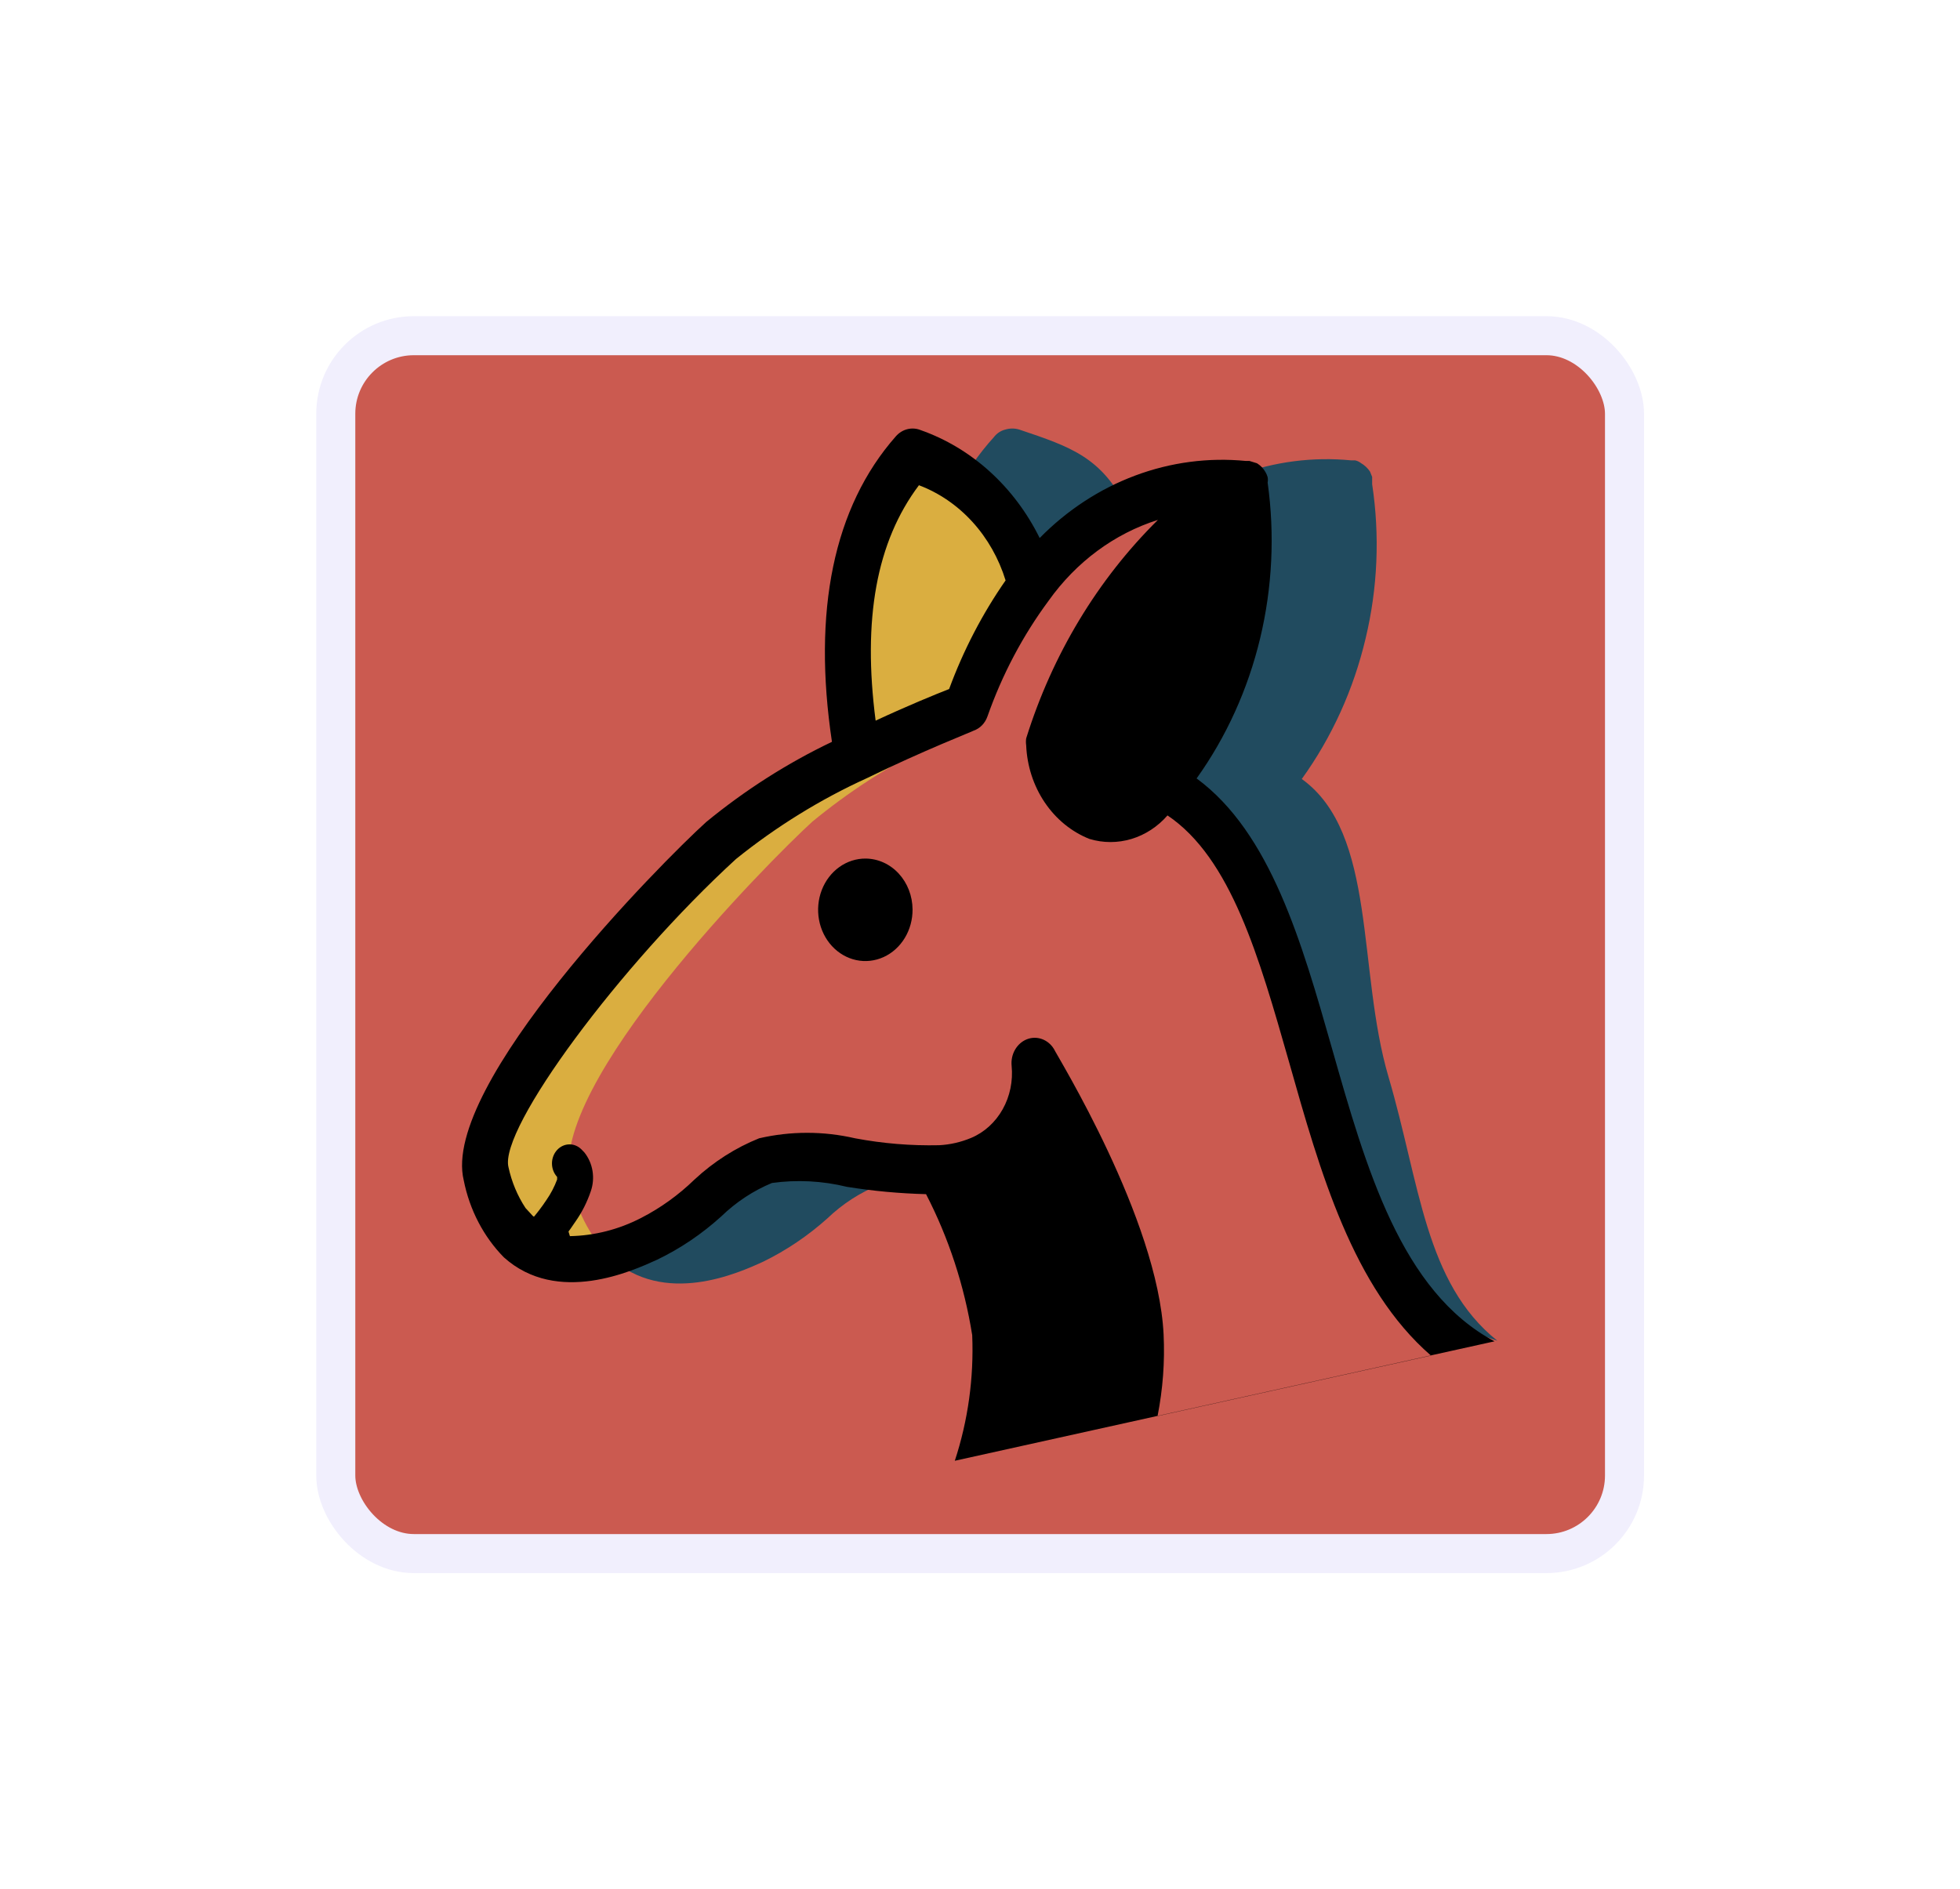 <svg width="251" height="242" viewBox="0 0 251 242" fill="none" xmlns="http://www.w3.org/2000/svg">
<g filter="url(#filter0_d_1269_232)">
<rect x="43" y="43" width="165.037" height="156" rx="10" fill="#CB5A50" stroke="#F1EFFD" stroke-width="5"/>
<path d="M177.811 137.93C181.852 151.65 182.456 164.283 191.747 171.736L180.491 167.936L161.73 120.924L154.976 104.029L141.468 83.462L150.256 65.174L130.984 72.293L122.343 63.114C123.681 60.524 125.337 58.134 127.267 56.007C127.643 55.508 128.167 55.16 128.754 55.02C129.331 54.847 129.942 54.847 130.519 55.02C137.225 57.276 141.081 58.574 144.38 65.174C147.948 61.598 153.941 62.532 158.578 60.831C163.215 59.129 168.14 58.494 173.026 58.968H173.537C173.805 59.024 174.059 59.142 174.28 59.314C174.739 59.578 175.136 59.95 175.441 60.399L175.72 61.09V62.028C176.714 68.6 176.429 75.318 174.884 81.768C173.344 88.303 170.562 94.433 166.708 99.781C176.37 106.74 173.769 124.21 177.811 137.93Z" fill="#214B5F"/>
<path d="M97.729 161.613C94.555 163.061 85.052 167.396 78.121 161.054L105.95 146.71L132.278 153.207C128.88 153.15 125.491 152.82 122.138 152.22C118.999 151.505 115.773 151.355 112.589 151.776C110.149 152.747 107.898 154.203 105.95 156.069C103.46 158.297 100.707 160.156 97.765 161.596L97.729 161.613Z" fill="#214B5F"/>
<path d="M112.059 63.705L109.121 92.353L118.67 94.556L131.892 75.458L129.688 66.643L117.201 60.032L112.059 63.705Z" fill="#DAAE40"/>
<path d="M73.028 151.183C73.754 154.872 75.468 158.244 77.952 160.877L71.658 162.136L61.374 149.648L70.189 132.019L101.775 100.433L118.724 95.687C113.526 98.283 108.602 101.485 104.04 105.237C98.356 110.419 70.072 138.994 73.028 151.183Z" fill="#DAAE40"/>
<path d="M110.861 109.975C109.661 109.965 108.486 110.343 107.484 111.061C106.483 111.778 105.701 112.803 105.237 114.004C104.774 115.205 104.65 116.529 104.882 117.807C105.114 119.085 105.691 120.259 106.539 121.18C107.388 122.101 108.47 122.727 109.647 122.979C110.824 123.23 112.044 123.096 113.151 122.593C114.258 122.09 115.202 121.241 115.863 120.154C116.524 119.068 116.872 117.792 116.863 116.489C116.852 114.766 116.215 113.116 115.092 111.897C113.969 110.678 112.449 109.988 110.861 109.975Z" fill="black"/>
<path d="M191.391 171.812C179.432 165.446 174.931 149.604 170.565 134.256C166.7 120.684 162.699 106.668 153.24 99.71C157.043 94.39 159.81 88.288 161.373 81.772C162.936 75.257 163.264 68.465 162.335 61.808C162.378 61.58 162.378 61.345 162.335 61.117C162.272 60.891 162.18 60.675 162.062 60.476C161.793 60.003 161.418 59.612 160.971 59.341L160.016 59.045H159.561C154.765 58.575 149.932 59.212 145.379 60.913C140.826 62.614 136.655 65.341 133.142 68.915C129.897 62.348 124.439 57.397 117.909 55.096C117.365 54.874 116.774 54.831 116.208 54.971C115.642 55.111 115.126 55.43 114.726 55.886C106.723 64.967 104.04 78.292 106.541 95.022C100.825 97.752 95.423 101.197 90.444 105.287C84.76 110.419 56.431 138.993 59.386 151.183C60.134 154.964 61.926 158.407 64.525 161.053C71.391 167.222 81.031 162.781 84.169 161.35C87.12 159.928 89.875 158.068 92.353 155.822C94.262 153.973 96.466 152.518 98.856 151.529C102.056 151.086 105.303 151.253 108.451 152.022C111.81 152.561 115.196 152.874 118.591 152.96C121.492 158.573 123.491 164.681 124.502 171.022C124.725 176.491 123.968 181.955 122.274 187.111L191.391 171.812ZM117.681 62.154C120.266 63.131 122.61 64.738 124.533 66.851C126.456 68.964 127.908 71.527 128.777 74.344C125.806 78.612 123.374 83.293 121.546 88.26C119.773 88.951 116.272 90.383 112.134 92.307C110.451 79.328 112.225 69.408 117.681 62.154ZM148.239 181.386C148.92 177.901 149.18 174.482 149.012 170.924C148.284 156.118 135.37 135.243 134.961 134.354C134.594 133.76 134.055 133.316 133.428 133.092C132.802 132.869 132.125 132.879 131.505 133.121C130.875 133.37 130.341 133.841 129.987 134.458C129.632 135.075 129.478 135.803 129.55 136.526C129.741 138.469 129.337 140.426 128.4 142.094C127.463 143.763 126.045 145.049 124.366 145.755C123.056 146.302 121.675 146.619 120.273 146.692C116.663 146.773 113.054 146.475 109.496 145.804C105.449 144.87 101.266 144.87 97.219 145.804C94.195 147.019 91.392 148.807 88.943 151.084C86.886 153.08 84.573 154.743 82.077 156.02C79.232 157.487 76.132 158.278 72.983 158.339L72.801 157.747L70.754 157.253L68.253 155.773L67.299 154.736C66.263 153.164 65.522 151.387 65.116 149.505C63.888 144.57 79.439 123.596 94.263 110.024C99.452 105.85 105.086 102.37 111.042 99.661C118.318 96.107 124.684 93.64 124.684 93.59C125.087 93.45 125.456 93.213 125.763 92.897C126.07 92.581 126.307 92.194 126.457 91.764C128.337 86.416 130.976 81.421 134.279 76.959C137.815 71.978 142.72 68.348 148.284 66.595C140.568 74.222 134.763 83.85 131.414 94.577C131.371 94.872 131.371 95.171 131.414 95.466C131.524 98.108 132.352 100.655 133.792 102.789C135.232 104.922 137.22 106.547 139.508 107.458C141.27 107.992 143.133 107.994 144.896 107.463C146.659 106.933 148.255 105.89 149.512 104.448C157.651 109.926 161.243 122.609 165.063 135.983C169.065 150.147 173.248 164.952 183.252 173.638L148.239 181.386Z" fill="black"/>
<path d="M72.937 146.583C73.534 146.583 74.107 146.84 74.529 147.298L74.847 147.63C75.377 148.298 75.733 149.108 75.877 149.976C76.021 150.844 75.948 151.738 75.666 152.565C75.188 153.984 74.513 155.316 73.665 156.513C72.97 157.557 72.227 158.562 71.437 159.523L70.664 160.461H70.391L68.799 158.734L67.344 157.105L68.026 156.266C68.731 155.46 69.384 154.602 69.982 153.7C70.54 152.897 70.999 152.018 71.346 151.084V150.753C70.924 150.295 70.686 149.673 70.686 149.025C70.686 148.378 70.924 147.756 71.346 147.298C71.768 146.84 72.34 146.583 72.937 146.583Z" fill="black"/>
</g>
<defs>
<filter id="filter0_d_1269_232" x="0.5" y="0.5" width="250.037" height="241" filterUnits="userSpaceOnUse" color-interpolation-filters="sRGB">
<feFlood flood-opacity="0" result="BackgroundImageFix"/>
<feColorMatrix in="SourceAlpha" type="matrix" values="0 0 0 0 0 0 0 0 0 0 0 0 0 0 0 0 0 0 127 0" result="hardAlpha"/>
<feOffset/>
<feGaussianBlur stdDeviation="20"/>
<feComposite in2="hardAlpha" operator="out"/>
<feColorMatrix type="matrix" values="0 0 0 0 0 0 0 0 0 0 0 0 0 0 0 0 0 0 0.8 0"/>
<feBlend mode="normal" in2="BackgroundImageFix" result="effect1_dropShadow_1269_232"/>
<feBlend mode="normal" in="SourceGraphic" in2="effect1_dropShadow_1269_232" result="shape"/>
</filter>
</defs>
</svg>
